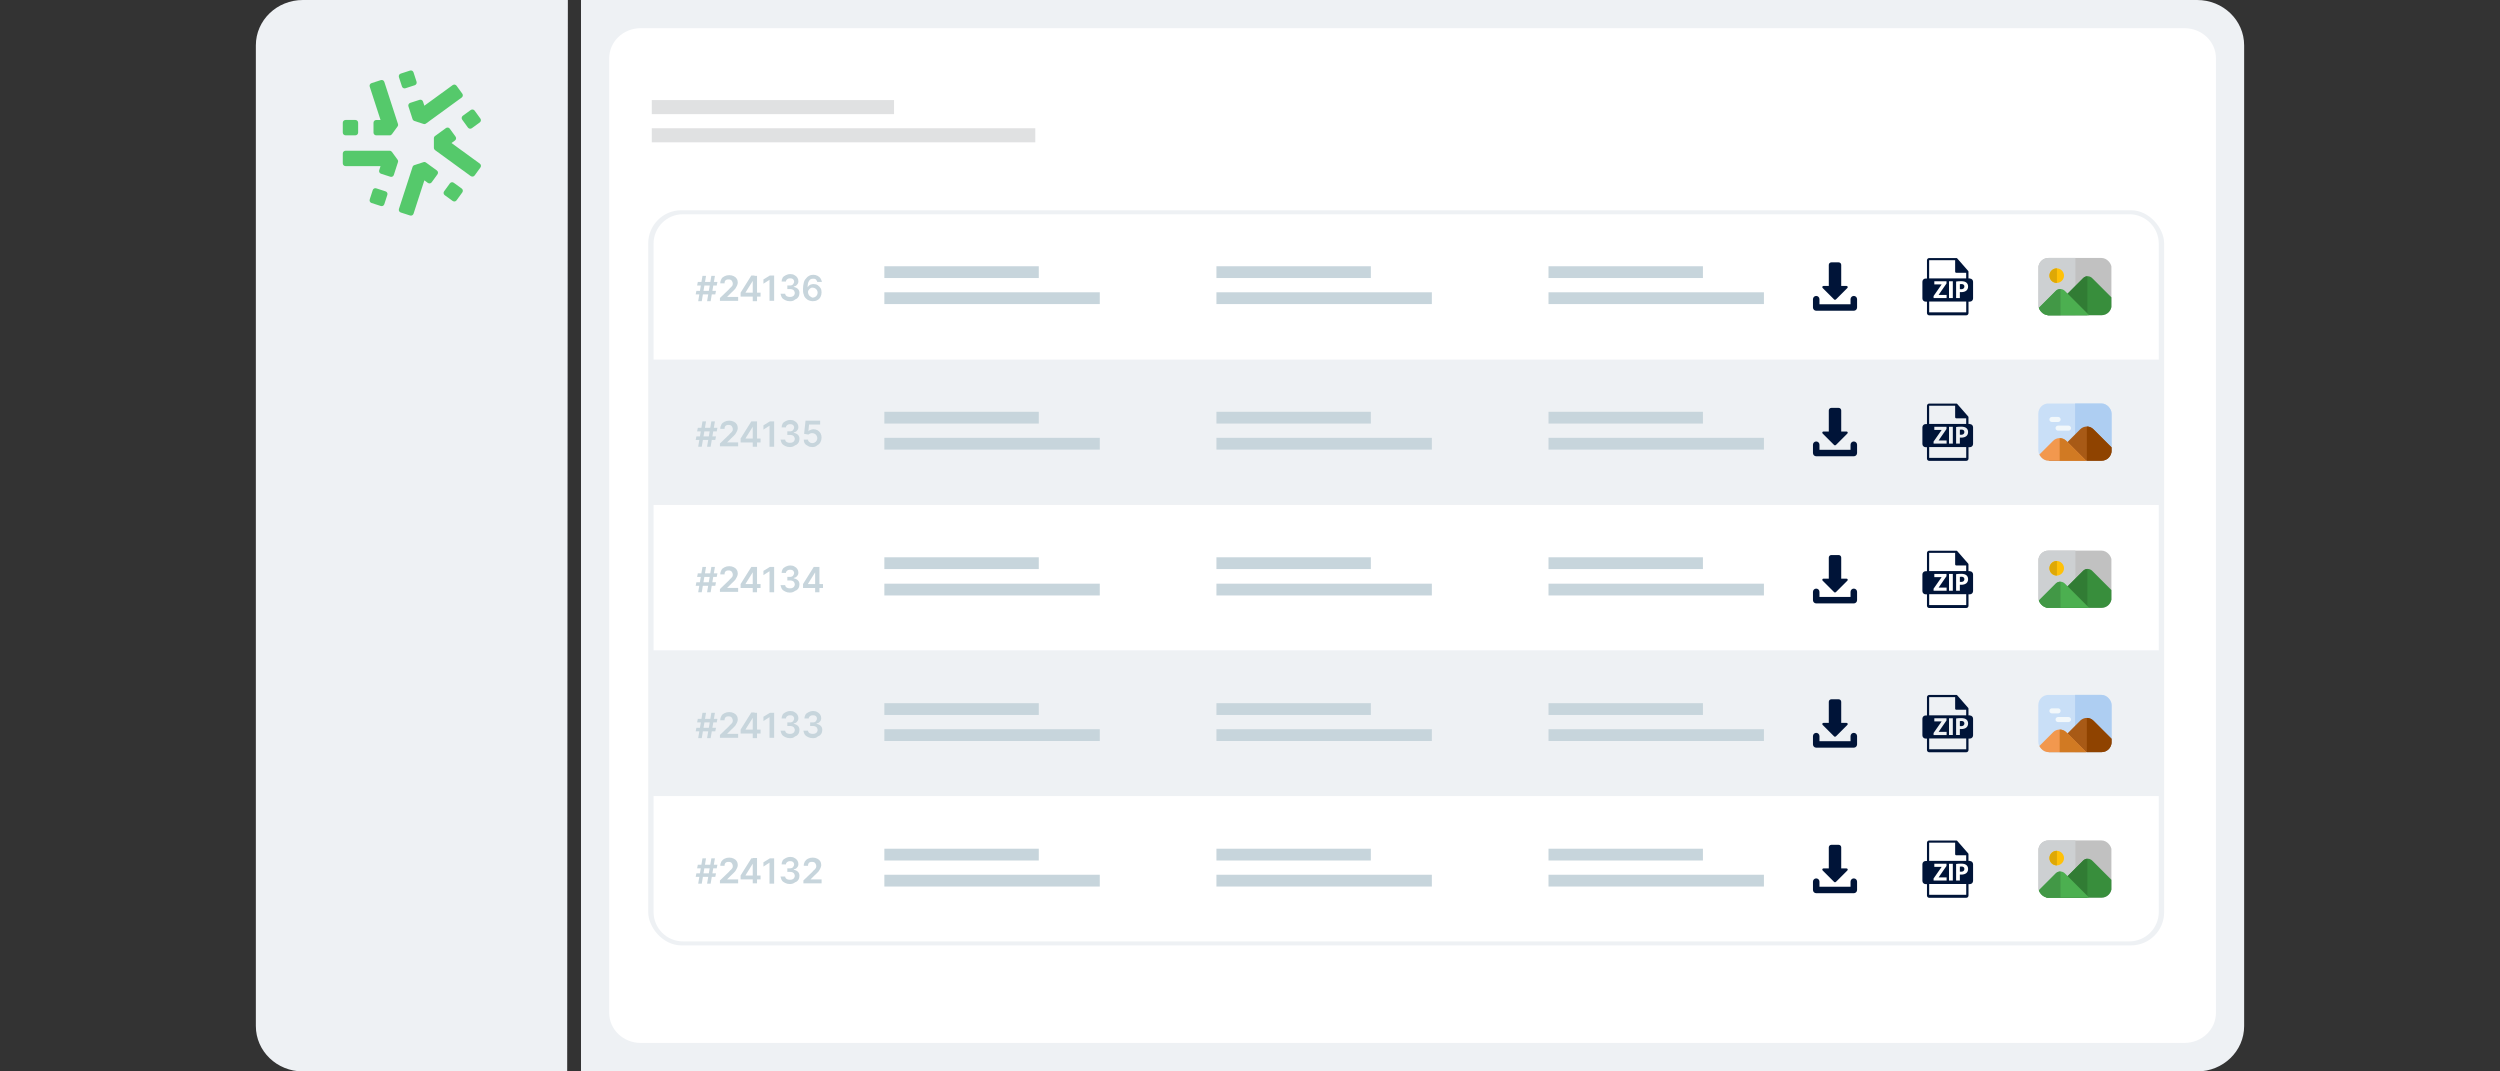 <?xml version="1.0" encoding="UTF-8"?>
<svg id="Calque_1" data-name="Calque 1" xmlns="http://www.w3.org/2000/svg" xmlns:xlink="http://www.w3.org/1999/xlink" viewBox="0 0 700 300">
  <rect x="0" y="0" width="700" height="300" fill="#333333" stroke="none"/>
  <defs>
    <style>
      .cls-1 {
        fill: #ffc107;
      }

      .cls-2 {
        clip-path: url(#clippath-4);
      }

      .cls-3 {
        fill: #aecef2;
      }

      .cls-4 {
        fill: #001438;
      }

      .cls-5, .cls-6 {
        fill: #eef1f4;
      }

      .cls-7 {
        fill: #fff;
      }

      .cls-8 {
        fill: none;
      }

      .cls-9 {
        fill: #a85a16;
      }

      .cls-10 {
        clip-path: url(#clippath-1);
      }

      .cls-11 {
        fill: #4caf50;
      }

      .cls-12 {
        fill: #c7d5dc;
      }

      .cls-13 {
        fill: #c9dff7;
      }

      .cls-14 {
        fill: #d17a23;
      }

      .cls-15 {
        clip-path: url(#clippath-3);
      }

      .cls-16 {
        fill: #cdd0d2;
      }

      .cls-17 {
        fill: #317c34;
      }

      .cls-18 {
        fill: #e0e1e2;
      }

      .cls-19 {
        fill: #55c96b;
      }

      .cls-20 {
        fill: #429846;
      }

      .cls-6 {
        stroke: #eef1f4;
        stroke-miterlimit: 10;
        stroke-width: 2px;
      }

      .cls-21 {
        fill: #f2984e;
      }

      .cls-22 {
        fill: #c1c1c1;
      }

      .cls-23 {
        fill: #8f4300;
      }

      .cls-24 {
        clip-path: url(#clippath-2);
      }

      .cls-25 {
        fill: #388e3c;
      }

      .cls-26 {
        fill: #dea806;
      }

      .cls-27 {
        clip-path: url(#clippath);
      }

      .cls-28 {
        fill: #f2f8fb;
      }
    </style>
    <clipPath id="clippath">
      <rect class="cls-8" x="570.73" y="72.23" width="20.52" height="16.03" rx="2.83" ry="2.83"/>
    </clipPath>
    <clipPath id="clippath-1">
      <rect class="cls-8" x="570.73" y="154.17" width="20.52" height="16.03" rx="2.83" ry="2.83"/>
    </clipPath>
    <clipPath id="clippath-2">
      <rect class="cls-8" x="570.73" y="235.32" width="20.52" height="16.03" rx="2.83" ry="2.83"/>
    </clipPath>
    <clipPath id="clippath-3">
      <rect class="cls-8" x="570.73" y="112.97" width="20.52" height="16.03" rx="2.83" ry="2.83"/>
    </clipPath>
    <clipPath id="clippath-4">
      <rect class="cls-8" x="570.73" y="194.57" width="20.52" height="16.03" rx="2.83" ry="2.83"/>
    </clipPath>
  </defs>
  <path class="cls-5" d="M158.81,300h-73.99c-7.31,0-13.18-5.68-13.18-12.7V12.7c0-7.02,5.87-12.7,13.18-12.7h74.18"/>
  <path class="cls-5" d="M162.68,0h452.5c7.31,0,13.18,5.68,13.18,12.7v274.6c0,7.02-5.87,12.7-13.18,12.7H162.68V0Z"/>
  <path class="cls-7" d="M170.57,16.36c0-4.71,3.94-8.47,8.85-8.47h432.2c4.91,0,8.85,3.75,8.85,8.47v267.19c0,4.71-3.94,8.47-8.85,8.47H179.42c-4.91,0-8.85-3.75-8.85-8.47V16.36Z"/>
  <g>
    <path class="cls-19" d="M112.8,20.08h2.75c.43,0,.77.35.77.77v2.76c0,.43-.35.78-.78.78h-2.75c-.43,0-.77-.35-.77-.77v-2.76c0-.43.35-.78.78-.78Z" transform="translate(-1.28 36.43) rotate(-18.03)"/>
    <path class="cls-19" d="M109.12,37.9h-3.77c-.43,0-.77-.35-.77-.77v-2.76c0-.43.35-.77.77-.77h1.2l-3.03-9.34c-.13-.41.09-.84.5-.98l2.62-.85c.41-.13.84.09.97.5l3.82,11.78c.08.24.04.49-.11.69l-1.58,2.18c-.15.2-.38.32-.63.32h0Z"/>
    <path class="cls-19" d="M96.75,33.59h2.76c.43,0,.77.35.77.77v2.76c0,.43-.35.77-.77.77h-2.76c-.43,0-.77-.35-.77-.77v-2.76c0-.43.35-.77.77-.77Z"/>
    <path class="cls-19" d="M109.3,49.49l-2.62-.85c-.41-.13-.63-.57-.5-.98l.37-1.15h-9.8c-.43,0-.77-.35-.77-.77v-2.76c0-.43.35-.77.77-.77h12.36c.25,0,.48.12.63.32l1.58,2.18c.15.2.19.46.11.69l-1.16,3.59c-.13.41-.57.63-.97.5h0Z"/>
    <path class="cls-19" d="M104.61,53.05h2.76c.43,0,.77.35.77.77v2.75c0,.43-.35.78-.78.78h-2.76c-.43,0-.77-.35-.77-.77v-2.75c0-.43.35-.77.77-.77Z" transform="translate(20.78 138.99) rotate(-72.03)"/>
    <path class="cls-19" d="M114.82,60.34l-2.62-.85c-.41-.13-.63-.57-.5-.98l3.82-11.78c.08-.24.26-.42.5-.5l2.56-.83c.23-.08.49-.04.69.11l3.05,2.22c.35.25.42.74.17,1.08l-1.62,2.23c-.25.35-.73.42-1.08.17l-.97-.71-3.03,9.34c-.13.41-.57.63-.97.5h0Z"/>
    <path class="cls-19" d="M124.35,53.57l1.62-2.23c.25-.35.73-.42,1.08-.17l2.23,1.62c.35.25.42.74.17,1.08l-1.62,2.23c-.25.35-.73.42-1.08.17l-2.23-1.62c-.35-.25-.42-.74-.17-1.08Z"/>
    <path class="cls-19" d="M118.58,34.7l-2.56-.83c-.23-.08-.42-.26-.5-.5l-1.16-3.59c-.13-.41.09-.84.5-.98l2.62-.85c.41-.13.84.09.97.5l.37,1.15,7.93-5.77c.35-.25.83-.18,1.08.17l1.62,2.23c.25.35.17.83-.17,1.08l-10,7.28c-.2.15-.46.19-.69.11h0Z"/>
    <path class="cls-19" d="M131.81,49.31l-10-7.28c-.2-.15-.32-.38-.32-.63v-2.69c0-.25.12-.48.32-.63l3.05-2.22c.35-.25.83-.18,1.08.17l1.62,2.23c.25.35.17.83-.17,1.08l-.97.71,7.93,5.77c.35.25.42.74.17,1.08l-1.62,2.23c-.25.35-.73.42-1.08.17h0Z"/>
    <path class="cls-19" d="M129.58,32.42l2.23-1.62c.35-.25.83-.17,1.08.17l1.62,2.23c.25.35.17.83-.17,1.08l-2.23,1.62c-.35.25-.83.17-1.08-.17l-1.62-2.23c-.25-.35-.17-.83.17-1.08Z"/>
  </g>
  <rect class="cls-6" x="182.5" y="59.87" width="422.46" height="203.84" rx="8.28" ry="8.28"/>
  <path class="cls-7" d="M191.23,59.99h404.97c4.56,0,8.26,3.7,8.26,8.26v32.44H183v-32.47c0-4.54,3.69-8.23,8.23-8.23Z"/>
  <rect class="cls-7" x="183" y="141.39" width="421.46" height="40.7"/>
  <path class="cls-7" d="M183,222.89h421.46v32.44c0,4.56-3.7,8.26-8.26,8.26H191.23c-4.54,0-8.23-3.69-8.23-8.23v-32.47h0Z"/>
  <path class="cls-12" d="M247.62,74.55h43.24v3.3h-43.24v-3.3Z"/>
  <path class="cls-12" d="M247.62,81.84h60.32v3.3h-60.32v-3.3Z"/>
  <path class="cls-12" d="M340.6,74.55h43.24v3.3h-43.24v-3.3Z"/>
  <path class="cls-12" d="M340.6,81.84h60.32v3.3h-60.32v-3.3Z"/>
  <path class="cls-12" d="M433.58,74.55h43.24v3.3h-43.24v-3.3Z"/>
  <path class="cls-12" d="M433.58,81.84h60.32v3.3h-60.32v-3.3Z"/>
  <path class="cls-12" d="M340.6,115.3h43.24v3.3h-43.24v-3.3Z"/>
  <path class="cls-12" d="M340.6,122.59h60.32v3.3h-60.32v-3.3Z"/>
  <path class="cls-12" d="M433.58,115.3h43.24v3.3h-43.24v-3.3Z"/>
  <path class="cls-12" d="M433.58,122.59h60.32v3.3h-60.32v-3.3Z"/>
  <path class="cls-12" d="M340.6,156.04h43.24v3.3h-43.24v-3.3Z"/>
  <path class="cls-12" d="M340.6,163.43h60.32v3.3h-60.32v-3.3Z"/>
  <path class="cls-12" d="M433.58,156.04h43.24v3.3h-43.24v-3.3Z"/>
  <path class="cls-12" d="M433.58,163.43h60.32v3.3h-60.32v-3.3Z"/>
  <path class="cls-12" d="M340.6,196.89h43.24v3.3h-43.24v-3.3Z"/>
  <path class="cls-12" d="M340.6,204.18h60.32v3.3h-60.32v-3.3Z"/>
  <path class="cls-12" d="M433.58,196.89h43.24v3.3h-43.24v-3.3Z"/>
  <path class="cls-12" d="M433.58,204.18h60.32v3.3h-60.32v-3.3Z"/>
  <path class="cls-12" d="M247.62,115.3h43.24v3.3h-43.24v-3.3Z"/>
  <path class="cls-12" d="M247.62,122.59h60.32v3.3h-60.32v-3.3Z"/>
  <path class="cls-12" d="M247.62,156.04h43.24v3.3h-43.24v-3.3Z"/>
  <path class="cls-12" d="M247.62,163.43h60.32v3.3h-60.32v-3.3Z"/>
  <path class="cls-12" d="M247.62,196.89h43.24v3.3h-43.24v-3.3Z"/>
  <path class="cls-12" d="M247.62,204.18h60.32v3.3h-60.32v-3.3Z"/>
  <path class="cls-12" d="M227.54,84.34c-.3,0-.7-.1-1-.2s-.6-.3-.9-.6c-.3-.3-.5-.6-.6-1.1-.2-.4-.2-1-.2-1.6s.1-1.2.2-1.6c.1-.5.3-.9.6-1.2.2-.3.5-.6.9-.8.3-.2.7-.3,1.2-.3.4,0,.8.1,1.2.3.3.2.6.4.8.7.2.3.3.6.4,1h-1.3c-.1-.3-.2-.5-.4-.7s-.5-.2-.8-.2c-.5,0-.9.2-1.1.6-.3.4-.4,1-.4,1.8h0c.1-.2.3-.4.4-.5.2-.1.4-.3.6-.3.2-.1.5-.1.7-.1.4,0,.8.1,1.1.3.3.2.6.5.8.8s.3.7.3,1.2-.1.9-.3,1.3c-.2.4-.5.7-.9.9-.3.2-.8.3-1.3.3ZM227.54,83.34c.3,0,.5-.1.7-.2.2-.1.4-.3.5-.5s.2-.4.2-.7-.1-.5-.2-.7c-.1-.2-.3-.4-.5-.5-.2-.1-.4-.2-.7-.2-.2,0-.4,0-.5.1-.2.1-.3.2-.4.3-.1.1-.2.3-.3.4-.1.2-.1.3-.1.5s.1.5.2.7c.1.2.3.4.5.5.2.1.4.3.6.3Z"/>
  <path class="cls-12" d="M221.15,84.34c-.5,0-.9-.1-1.3-.3-.4-.2-.7-.4-.9-.7-.2-.3-.3-.7-.4-1.1h1.3c0,.2.1.4.2.5.1.1.3.3.5.3.2.1.4.1.6.1.3,0,.5,0,.7-.1.2-.1.4-.2.5-.4.1-.2.2-.3.2-.6,0-.2-.1-.4-.2-.6-.1-.2-.3-.3-.5-.4s-.5-.1-.8-.1h-.6v-1h.6c.2,0,.5,0,.7-.1.2-.1.3-.2.4-.4.1-.2.2-.3.2-.5s0-.4-.1-.5c-.1-.2-.2-.3-.4-.4-.2-.1-.4-.1-.6-.1s-.4,0-.6.1c-.2.1-.3.2-.4.3-.1.1-.2.3-.2.5h-1.2c0-.4.1-.7.3-1.1.2-.3.5-.5.9-.7.4-.2.8-.3,1.2-.3.5,0,.9.1,1.2.3.4.2.6.4.8.7.2.3.3.6.3,1s-.1.7-.4,1c-.2.3-.5.4-.9.5v.1c.5.1.9.3,1.2.6.3.3.4.7.4,1.1s-.1.8-.3,1.1c-.2.3-.5.6-.9.7-.5.5-1,.5-1.5.5Z"/>
  <path class="cls-12" d="M216.76,77.14v7.09h-1.3v-5.89h0l-1.7,1.1v-1.2l1.8-1.1h1.2Z"/>
  <path class="cls-12" d="M207.37,82.94v-1l3-4.79h.9v1.5h-.5l-2,3.2v.1h4.19v1.1h-5.59v-.1ZM210.77,84.34v-7.09h1.2v7.09h-1.2Z"/>
  <path class="cls-12" d="M201.58,84.34v-.9l2.5-2.4c.2-.2.4-.5.6-.6.2-.2.3-.4.4-.5.1-.2.1-.4.1-.6s-.1-.4-.2-.6c-.1-.2-.2-.3-.4-.4s-.4-.1-.6-.1-.4,0-.6.1c-.2.1-.3.2-.4.4-.1.2-.1.4-.1.6h-1.2c0-.5.1-.8.3-1.2.2-.4.5-.6.9-.8.4-.2.8-.3,1.3-.3s.9.1,1.3.3c.4.2.6.4.8.7.2.3.3.7.3,1.1,0,.3-.1.5-.2.8-.1.3-.3.5-.5.9-.3.3-.6.7-1.1,1.1l-1.2,1.2h3.1v1.1h-5.09v.1Z"/>
  <path class="cls-12" d="M197.98,84.34l1.2-7.09h1l-1.2,7.09h-1ZM194.79,82.44l.2-1h5.49l-.2,1h-5.49ZM195.49,84.34l1.2-7.09h1l-1.2,7.09h-1ZM195.19,79.94l.2-1h5.49l-.2,1h-5.49Z"/>
  <path class="cls-12" d="M227.45,125.18c-.5,0-.9-.1-1.2-.3-.4-.2-.7-.4-.9-.7s-.3-.7-.3-1.1h1.2c0,.3.1.5.4.7.2.2.5.3.8.3s.5-.1.7-.2c.2-.1.4-.3.5-.5.1-.2.2-.4.2-.7s-.1-.5-.2-.7c-.1-.2-.3-.4-.5-.5-.2-.1-.4-.2-.7-.2-.2,0-.4,0-.6.1-.2.1-.4.2-.5.3l-1.2-.2.4-3.7h4.09v1.1h-3.1l-.2,1.9h0c.1-.2.3-.3.6-.4.2-.1.5-.2.8-.2.4,0,.8.1,1.2.3.3.2.6.5.8.8.2.4.3.8.3,1.2,0,.5-.1.9-.3,1.3-.2.4-.5.7-.9.9-.4.4-.9.5-1.4.5Z"/>
  <path class="cls-12" d="M221.15,125.18c-.5,0-.9-.1-1.3-.3-.4-.2-.7-.4-.9-.7-.2-.3-.3-.7-.4-1.1h1.3c0,.2.1.4.2.5.1.1.3.3.5.3.2.1.4.1.6.1.3,0,.5,0,.7-.1.2-.1.4-.2.5-.4s.2-.3.2-.6c0-.2-.1-.4-.2-.6-.1-.2-.3-.3-.5-.4-.2-.1-.5-.1-.8-.1h-.6v-1h.6c.2,0,.5,0,.7-.1s.3-.2.4-.4c.1-.2.2-.3.2-.5s0-.4-.1-.5c-.1-.2-.2-.3-.4-.4-.2-.1-.4-.1-.6-.1s-.4,0-.6.1c-.2.1-.3.2-.4.3-.1.1-.2.3-.2.5h-1.2c0-.4.1-.7.3-1.1.2-.3.5-.5.9-.7.4-.2.8-.3,1.2-.3.5,0,.9.1,1.2.3.4.2.6.4.8.7.2.3.3.6.3,1s-.1.7-.4,1c-.2.3-.5.4-.9.5v.1c.5.1.9.3,1.2.6.3.3.4.7.4,1.1s-.1.8-.3,1.1c-.2.3-.5.6-.9.7-.5.4-1,.5-1.5.5Z"/>
  <path class="cls-12" d="M216.76,117.99v7.09h-1.3v-5.89h0l-1.7,1.1v-1.2l1.8-1.1h1.2Z"/>
  <path class="cls-12" d="M207.37,123.78v-1l3-4.79h.9v1.5h-.5l-2,3.2v.1h4.19v1.1h-5.59v-.1ZM210.77,125.08v-7.09h1.2v7.09h-1.2Z"/>
  <path class="cls-12" d="M201.58,125.08v-.9l2.5-2.4c.2-.2.4-.5.6-.6.2-.2.3-.4.4-.5s.1-.4.1-.6-.1-.4-.2-.6c-.1-.2-.2-.3-.4-.4-.2-.1-.4-.1-.6-.1s-.4,0-.6.1c-.2.1-.3.2-.4.4-.1.2-.1.4-.1.6h-1.2c0-.5.1-.8.3-1.2.2-.4.5-.6.9-.8.4-.2.8-.3,1.3-.3s.9.1,1.3.3c.4.2.6.4.8.7.2.3.3.7.3,1.1,0,.3-.1.5-.2.8-.1.3-.3.5-.5.9-.3.3-.6.7-1.1,1.1l-1.2,1.2h3.1v1.1h-5.09v.1Z"/>
  <path class="cls-12" d="M197.98,125.08l1.2-7.09h1l-1.2,7.09h-1ZM194.79,123.19l.2-1h5.49l-.2,1h-5.49ZM195.49,125.08l1.2-7.09h1l-1.2,7.09h-1ZM195.19,120.79l.2-1h5.49l-.2,1h-5.49Z"/>
  <path class="cls-12" d="M224.85,164.53v-1l3-4.79h.9v1.5h-.5l-2,3.2v.1h4.19v1.1h-5.59v-.1ZM228.24,165.83v-7.09h1.2v7.09h-1.2Z"/>
  <path class="cls-12" d="M221.15,165.93c-.5,0-.9-.1-1.3-.3-.4-.2-.7-.4-.9-.7-.2-.3-.3-.7-.4-1.1h1.3c0,.2.1.4.2.5.1.1.3.3.5.3.2.1.4.1.6.1.3,0,.5,0,.7-.1s.4-.2.5-.4.2-.3.2-.6c0-.2-.1-.4-.2-.6-.1-.2-.3-.3-.5-.4-.2-.1-.5-.1-.8-.1h-.6v-1h.6c.2,0,.5,0,.7-.1.2-.1.3-.2.4-.4.1-.2.2-.3.2-.5s0-.4-.1-.5c-.1-.2-.2-.3-.4-.4-.2-.1-.4-.1-.6-.1s-.4,0-.6.1c-.2.1-.3.2-.4.3-.1.1-.2.3-.2.5h-1.2c0-.4.1-.7.3-1.1.2-.3.5-.5.9-.7s.8-.3,1.2-.3c.5,0,.9.1,1.2.3.4.2.6.4.8.7s.3.6.3,1-.1.7-.4,1c-.2.3-.5.4-.9.5v.1c.5.1.9.3,1.2.6.3.3.4.7.4,1.1s-.1.8-.3,1.1c-.2.3-.5.6-.9.7-.5.4-1,.5-1.5.5Z"/>
  <path class="cls-12" d="M216.76,158.74v7.09h-1.3v-5.89h0l-1.7,1.1v-1.2l1.8-1.1h1.2Z"/>
  <path class="cls-12" d="M207.37,164.53v-1l3-4.79h.9v1.5h-.5l-2,3.2v.1h4.19v1.1h-5.59v-.1ZM210.77,165.83v-7.09h1.2v7.09h-1.2Z"/>
  <path class="cls-12" d="M201.58,165.83v-.9l2.5-2.4c.2-.2.4-.5.6-.6.2-.2.3-.4.4-.5.1-.2.1-.4.1-.6s-.1-.4-.2-.6c-.1-.2-.2-.3-.4-.4-.2-.1-.4-.1-.6-.1s-.4,0-.6.1c-.2.1-.3.2-.4.4-.1.2-.1.4-.1.6h-1.2c0-.5.1-.8.3-1.2.2-.4.5-.6.9-.8.4-.2.8-.3,1.3-.3s.9.1,1.3.3c.4.2.6.4.8.7s.3.7.3,1.1c0,.3-.1.5-.2.8-.1.3-.3.5-.5.9-.3.3-.6.7-1.1,1.1l-1.2,1.2h3.1v1.1h-5.09v.1Z"/>
  <path class="cls-12" d="M197.98,165.83l1.2-7.09h1l-1.2,7.09h-1ZM194.79,164.03l.2-1h5.49l-.2,1h-5.49ZM195.49,165.83l1.2-7.09h1l-1.2,7.09h-1ZM195.19,161.54l.2-1h5.49l-.2,1h-5.49Z"/>
  <path class="cls-12" d="M227.54,206.68c-.5,0-.9-.1-1.3-.3-.4-.2-.7-.4-.9-.7-.2-.3-.3-.7-.4-1.1h1.3c0,.2.1.4.2.5.1.1.3.3.5.3.2.1.4.1.6.1.3,0,.5,0,.7-.1.2-.1.4-.2.5-.4.1-.2.2-.3.2-.6,0-.2-.1-.4-.2-.6-.1-.2-.3-.3-.5-.4-.2-.1-.5-.1-.8-.1h-.6v-1h.6c.2,0,.5,0,.7-.1.2-.1.3-.2.4-.4.1-.2.2-.3.2-.5s0-.4-.1-.5c-.1-.2-.2-.3-.4-.4-.2-.1-.4-.1-.6-.1s-.4,0-.6.1c-.2.1-.3.2-.4.3-.1.1-.2.3-.2.5h-1.2c0-.4.1-.7.3-1.1.2-.3.5-.5.9-.7.4-.2.8-.3,1.2-.3.5,0,.9.1,1.2.3.4.2.6.4.8.7.2.3.3.6.3,1s-.1.7-.4,1c-.2.3-.5.4-.9.5v.1c.5.1.9.3,1.2.6.3.3.4.7.4,1.1s-.1.8-.3,1.1c-.2.3-.5.6-.9.7-.5.5-1,.5-1.5.5Z"/>
  <path class="cls-12" d="M221.15,206.68c-.5,0-.9-.1-1.3-.3-.4-.2-.7-.4-.9-.7-.2-.3-.3-.7-.4-1.1h1.3c0,.2.1.4.2.5.1.1.3.3.5.3.2.1.4.1.6.1.3,0,.5,0,.7-.1.2-.1.4-.2.5-.4.1-.2.2-.3.2-.6,0-.2-.1-.4-.2-.6-.1-.2-.3-.3-.5-.4-.2-.1-.5-.1-.8-.1h-.6v-1h.6c.2,0,.5,0,.7-.1.2-.1.3-.2.4-.4.1-.2.2-.3.2-.5s0-.4-.1-.5c-.1-.2-.2-.3-.4-.4-.2-.1-.4-.1-.6-.1s-.4,0-.6.1c-.2.1-.3.2-.4.3-.1.1-.2.3-.2.5h-1.2c0-.4.1-.7.3-1.1.2-.3.5-.5.9-.7.4-.2.8-.3,1.2-.3.5,0,.9.1,1.2.3.4.2.6.4.8.7.2.3.3.6.3,1s-.1.7-.4,1c-.2.3-.5.4-.9.5v.1c.5.1.9.3,1.2.6s.4.7.4,1.1-.1.8-.3,1.1c-.2.3-.5.6-.9.7-.5.5-1,.5-1.5.5Z"/>
  <path class="cls-12" d="M216.76,199.49v7.09h-1.3v-5.79h0l-1.7,1.1v-1.2l1.8-1.1h1.2v-.1Z"/>
  <path class="cls-12" d="M207.37,205.28v-1l3-4.79h.9v1.5h-.5l-2,3.2v.1h4.19v1.1h-5.59v-.1ZM210.77,206.68v-7.09h1.2v7.09h-1.2Z"/>
  <path class="cls-12" d="M201.58,206.68v-.9l2.5-2.4c.2-.2.4-.5.6-.6.2-.2.3-.4.4-.5.1-.2.1-.4.1-.6s-.1-.4-.2-.6c-.1-.2-.2-.3-.4-.4-.2-.1-.4-.1-.6-.1s-.4,0-.6.1c-.2.1-.3.2-.4.4-.1.2-.1.4-.1.6h-1.2c0-.5.1-.8.3-1.2.2-.4.5-.6.9-.8s.8-.3,1.3-.3.9.1,1.3.3c.4.2.6.4.8.7.2.3.3.7.3,1.1,0,.3-.1.5-.2.8-.1.3-.3.5-.5.9-.3.3-.6.7-1.1,1.1l-1.2,1.2h3.1v1.1h-5.09v.1Z"/>
  <path class="cls-12" d="M197.98,206.68l1.2-7.09h1l-1.2,7.09h-1ZM194.79,204.78l.2-1h5.49l-.2,1h-5.49ZM195.49,206.68l1.2-7.09h1l-1.2,7.09h-1ZM195.19,202.28l.2-1h5.49l-.2,1h-5.49Z"/>
  <path class="cls-12" d="M340.6,237.64h43.24v3.3h-43.24v-3.3Z"/>
  <path class="cls-12" d="M340.6,244.93h60.32v3.3h-60.32v-3.3Z"/>
  <path class="cls-12" d="M433.58,237.64h43.24v3.3h-43.24v-3.3Z"/>
  <path class="cls-12" d="M433.58,244.93h60.32v3.3h-60.32v-3.3Z"/>
  <path class="cls-12" d="M247.62,237.64h43.24v3.3h-43.24v-3.3Z"/>
  <path class="cls-12" d="M247.62,244.93h60.32v3.3h-60.32v-3.3Z"/>
  <path class="cls-12" d="M224.95,247.43v-.9l2.5-2.4c.2-.2.4-.5.6-.6.2-.2.3-.4.4-.5.1-.2.1-.4.1-.6s-.1-.4-.2-.6c-.1-.2-.2-.3-.4-.4s-.4-.1-.6-.1-.4,0-.6.1c-.2.1-.3.2-.4.4-.1.2-.1.4-.1.6h-1.2c0-.5.1-.8.3-1.2.2-.3.5-.6.9-.8.4-.2.8-.3,1.3-.3s.9.1,1.3.3c.4.2.6.4.8.7.2.3.3.7.3,1.1,0,.3-.1.5-.2.8-.1.3-.3.5-.5.9-.3.3-.6.7-1.1,1.1l-1.2,1.2h3.1v1.1h-5.09v.1Z"/>
  <path class="cls-12" d="M221.15,247.53c-.5,0-.9-.1-1.3-.3-.4-.2-.7-.4-.9-.7-.2-.3-.3-.7-.4-1.1h1.3c0,.2.1.4.2.5.1.1.3.3.5.3.2.1.4.1.6.1.3,0,.5,0,.7-.1s.4-.2.5-.4c.1-.2.2-.3.2-.6,0-.2-.1-.4-.2-.6-.1-.2-.3-.3-.5-.4-.2-.1-.5-.1-.8-.1h-.6v-1h.6c.2,0,.5,0,.7-.1.2-.1.3-.2.4-.4.1-.2.2-.3.2-.5s0-.4-.1-.5c-.1-.2-.2-.3-.4-.4-.2-.1-.4-.1-.6-.1s-.4,0-.6.1c-.2.1-.3.2-.4.3-.1.1-.2.3-.2.5h-1.2c0-.4.1-.7.3-1.1.2-.3.5-.5.9-.7s.8-.3,1.2-.3c.5,0,.9.1,1.2.3.4.2.6.4.8.7.2.3.3.6.3,1s-.1.7-.4,1c-.2.3-.5.4-.9.5v.1c.5.1.9.3,1.2.6.3.3.4.7.4,1.1s-.1.8-.3,1.1c-.2.3-.5.6-.9.7-.5.4-1,.5-1.5.5Z"/>
  <path class="cls-12" d="M216.76,240.34v7.09h-1.3v-5.89h0l-1.7,1.1v-1.2l1.8-1.1h1.2Z"/>
  <path class="cls-12" d="M207.37,246.13v-1l3-4.79h.9v1.5h-.5l-2,3.2v.1h4.19v1.1h-5.59v-.1ZM210.77,247.43v-7.19h1.2v7.09h-1.2v.1Z"/>
  <path class="cls-12" d="M201.58,247.43v-.9l2.5-2.4c.2-.2.4-.5.6-.6.2-.2.3-.4.4-.5.1-.2.1-.4.1-.6s-.1-.4-.2-.6c-.1-.2-.2-.3-.4-.4-.2-.1-.4-.1-.6-.1s-.4,0-.6.1c-.2.1-.3.2-.4.4-.1.2-.1.4-.1.6h-1.2c0-.5.1-.8.3-1.2.2-.3.5-.6.9-.8.4-.2.8-.3,1.3-.3s.9.1,1.3.3c.4.2.6.4.8.7.2.3.3.7.3,1.1,0,.3-.1.5-.2.8-.1.3-.3.5-.5.9-.3.3-.6.7-1.1,1.1l-1.2,1.2h3.1v1.1h-5.09v.1Z"/>
  <path class="cls-12" d="M197.98,247.43l1.2-7.09h1l-1.2,7.09h-1ZM194.79,245.53l.2-1h5.49l-.2,1h-5.49ZM195.49,247.43l1.2-7.09h1l-1.2,7.09h-1ZM195.19,243.13l.2-1h5.49l-.2,1h-5.49Z"/>
  <g>
    <path class="cls-18" d="M182.5,28.02h67.83v3.94h-67.83v-3.94Z"/>
    <path class="cls-18" d="M182.5,35.91h107.38v3.94h-107.38v-3.94Z"/>
  </g>
  <g class="cls-27">
    <path class="cls-22" d="M591.19,74.37v11.74c0,1.27-1.03,2.3-2.3,2.3h-15.83c-.1,0-.2-.01-.3-.02-1.07-.13-1.91-1.01-1.99-2.09v-.18s-.01-11.74-.01-11.74c0-1.27,1.03-2.3,2.3-2.3h15.83c1.27,0,2.3,1.03,2.3,2.3h0Z"/>
    <path class="cls-16" d="M581.11,72.07h-8.04c-1.27,0-2.3,1.03-2.3,2.3v11.93c.09,1.08.93,1.96,2,2.09.09.01.19.02.3.02h8.04v-16.34Z"/>
    <path class="cls-25" d="M591.19,83.24v2.87c0,1.27-1.03,2.3-2.3,2.3h-15.83c-.1,0-.2-.01-.3-.02l10.52-10.52c.69-.69,1.84-.69,2.53,0l5.37,5.37Z"/>
    <path class="cls-17" d="M584.47,77.35c-.43.02-.85.19-1.18.52l-10.52,10.52c.09.01.19.02.3.02h11.4v-11.06Z"/>
    <path class="cls-11" d="M585.13,88.41h-12.06c-.1,0-.2-.01-.3-.02-1.07-.13-1.91-1.01-1.99-2.09l4.85-4.85c.69-.69,1.84-.69,2.53,0l6.96,6.96Z"/>
    <path class="cls-20" d="M576.9,80.92c-.46,0-.92.17-1.27.52l-4.85,4.85c.08,1.08.92,1.96,1.99,2.09.09.01.19.02.3.02h3.88v-7.48s-.04,0-.05,0h0Z"/>
    <path class="cls-1" d="M575.88,75.14c-1.13,0-2.04.92-2.04,2.04s.92,2.04,2.04,2.04,2.04-.92,2.04-2.04-.92-2.04-2.04-2.04Z"/>
    <path class="cls-26" d="M575.88,75.14c-1.13,0-2.04.92-2.04,2.04s.92,2.04,2.04,2.04c.02,0,.04,0,.06,0v-4.08s-.04,0-.06,0h0Z"/>
  </g>
  <g class="cls-10">
    <path class="cls-22" d="M591.19,156.32v11.74c0,1.27-1.03,2.3-2.3,2.3h-15.83c-.1,0-.2-.01-.3-.02-1.07-.13-1.91-1.01-1.99-2.09v-.18s-.01-11.74-.01-11.74c0-1.27,1.03-2.3,2.3-2.3h15.83c1.27,0,2.3,1.03,2.3,2.3h0Z"/>
    <path class="cls-16" d="M581.11,154.02h-8.04c-1.27,0-2.3,1.03-2.3,2.3v11.93c.09,1.08.93,1.96,2,2.09.09.01.19.02.3.02h8.04v-16.34Z"/>
    <path class="cls-25" d="M591.19,165.19v2.87c0,1.27-1.03,2.3-2.3,2.3h-15.83c-.1,0-.2-.01-.3-.02l10.52-10.52c.69-.69,1.84-.69,2.53,0l5.37,5.37Z"/>
    <path class="cls-17" d="M584.47,159.3c-.43.02-.85.19-1.18.52l-10.52,10.52c.09.01.19.02.3.02h11.4v-11.06Z"/>
    <path class="cls-11" d="M585.13,170.36h-12.06c-.1,0-.2-.01-.3-.02-1.07-.13-1.91-1.01-1.99-2.09l4.85-4.85c.69-.69,1.84-.69,2.53,0l6.96,6.96Z"/>
    <path class="cls-20" d="M576.9,162.87c-.46,0-.92.17-1.27.52l-4.85,4.85c.08,1.08.92,1.96,1.99,2.09.09.01.19.02.3.02h3.88v-7.48s-.04,0-.05,0h0Z"/>
    <path class="cls-1" d="M575.88,157.08c-1.13,0-2.04.92-2.04,2.04s.92,2.04,2.04,2.04,2.04-.92,2.04-2.04-.92-2.04-2.04-2.04Z"/>
    <path class="cls-26" d="M575.88,157.08c-1.13,0-2.04.92-2.04,2.04s.92,2.04,2.04,2.04c.02,0,.04,0,.06,0v-4.08s-.04,0-.06,0h0Z"/>
  </g>
  <g class="cls-24">
    <path class="cls-22" d="M591.19,237.46v11.74c0,1.27-1.03,2.3-2.3,2.3h-15.83c-.1,0-.2-.01-.3-.02-1.07-.13-1.91-1.01-1.99-2.09v-.18s-.01-11.74-.01-11.74c0-1.27,1.03-2.3,2.3-2.3h15.83c1.27,0,2.3,1.03,2.3,2.3h0Z"/>
    <path class="cls-16" d="M581.11,235.16h-8.04c-1.27,0-2.3,1.03-2.3,2.3v11.93c.09,1.08.93,1.96,2,2.09.09.01.19.02.3.02h8.04v-16.34Z"/>
    <path class="cls-25" d="M591.19,246.33v2.87c0,1.27-1.03,2.3-2.3,2.3h-15.83c-.1,0-.2-.01-.3-.02l10.52-10.52c.69-.69,1.84-.69,2.53,0l5.37,5.37Z"/>
    <path class="cls-17" d="M584.47,240.44c-.43.02-.85.19-1.18.52l-10.52,10.52c.09.01.19.02.3.02h11.4v-11.06Z"/>
    <path class="cls-11" d="M585.13,251.5h-12.06c-.1,0-.2-.01-.3-.02-1.07-.13-1.91-1.01-1.99-2.09l4.85-4.85c.69-.69,1.84-.69,2.53,0l6.96,6.96Z"/>
    <path class="cls-20" d="M576.9,244.02c-.46,0-.92.17-1.27.52l-4.85,4.85c.08,1.08.92,1.96,1.99,2.09.09.01.19.02.3.02h3.88v-7.48s-.04,0-.05,0h0Z"/>
    <path class="cls-1" d="M575.88,238.23c-1.13,0-2.04.92-2.04,2.04s.92,2.04,2.04,2.04,2.04-.92,2.04-2.04-.92-2.04-2.04-2.04Z"/>
    <path class="cls-26" d="M575.88,238.23c-1.13,0-2.04.92-2.04,2.04s.92,2.04,2.04,2.04c.02,0,.04,0,.06,0v-4.08s-.04,0-.06,0h0Z"/>
  </g>
  <g class="cls-15">
    <path id="path2796" class="cls-13" d="M591.19,129.98h-20.32c-.26,0-.47-.21-.47-.47v-16.06c0-.26.21-.47.47-.47h20.32c.26,0,.47.21.47.47v16.06c0,.26-.21.47-.47.47"/>
    <path id="path2800" class="cls-3" d="M591.19,112.97h-10.16v17.01h10.16c.26,0,.47-.21.47-.47v-16.06c0-.26-.21-.47-.47-.47"/>
    <path id="path2812" class="cls-9" d="M573.1,129.56l9.37-9.37c.49-.49,1.15-.76,1.84-.76s1.35.27,1.84.76l5.08,5.08v4.31s-18.14-.01-18.14-.01Z"/>
    <path id="path2816" class="cls-23" d="M584.31,119.42v10.14h6.92s0-4.3,0-4.3l-5.08-5.08c-.49-.49-1.14-.76-1.84-.76"/>
    <path id="path2820" class="cls-21" d="M570.79,127.51l4.08-4.08c1.01-1.01,2.67-1.01,3.68,0l6.14,6.14h-13.9s0-2.06,0-2.06"/>
    <path id="path2824" class="cls-14" d="M576.71,129.57h7.98l-6.14-6.14c-.51-.51-1.17-.76-1.84-.76v6.9Z"/>
    <path id="path2828" class="cls-28" d="M576.27,118.16h-1.73c-.39,0-.71-.32-.71-.71s.32-.71.71-.71h1.73c.39,0,.71.32.71.71s-.32.71-.71.71"/>
    <path id="path2832" class="cls-28" d="M579.18,120.59h-2.92c-.39,0-.71-.32-.71-.71s.32-.71.71-.71h2.92c.39,0,.71.32.71.71s-.32.71-.71.71"/>
  </g>
  <g class="cls-2">
    <path id="path2796-2" data-name="path2796" class="cls-13" d="M591.19,211.58h-20.32c-.26,0-.47-.21-.47-.47v-16.06c0-.26.21-.47.47-.47h20.32c.26,0,.47.21.47.47v16.06c0,.26-.21.47-.47.47"/>
    <path id="path2800-2" data-name="path2800" class="cls-3" d="M591.19,194.57h-10.16v17.01h10.16c.26,0,.47-.21.47-.47v-16.06c0-.26-.21-.47-.47-.47"/>
    <path id="path2812-2" data-name="path2812" class="cls-9" d="M573.1,211.15l9.37-9.37c.49-.49,1.15-.76,1.84-.76s1.35.27,1.84.76l5.08,5.08v4.31s-18.14-.01-18.14-.01Z"/>
    <path id="path2816-2" data-name="path2816" class="cls-23" d="M584.31,201.02v10.14h6.92s0-4.3,0-4.3l-5.08-5.08c-.49-.49-1.14-.76-1.84-.76"/>
    <path id="path2820-2" data-name="path2820" class="cls-21" d="M570.79,209.11l4.08-4.08c1.01-1.01,2.67-1.01,3.68,0l6.14,6.14h-13.9s0-2.06,0-2.06"/>
    <path id="path2824-2" data-name="path2824" class="cls-14" d="M576.71,211.16h7.98l-6.14-6.14c-.51-.51-1.17-.76-1.84-.76v6.9Z"/>
    <path id="path2828-2" data-name="path2828" class="cls-28" d="M576.27,199.75h-1.73c-.39,0-.71-.32-.71-.71s.32-.71.71-.71h1.73c.39,0,.71.32.71.71s-.32.71-.71.71"/>
    <path id="path2832-2" data-name="path2832" class="cls-28" d="M579.18,202.18h-2.92c-.39,0-.71-.32-.71-.71s.32-.71.71-.71h2.92c.39,0,.71.32.71.71s-.32.71-.71.71"/>
  </g>
  <g>
    <path class="cls-4" d="M519.06,82.86c-.5,0-.91.41-.91.91v1.42h-8.7v-1.42c0-.5-.41-.91-.91-.91s-.91.41-.91.91v2.33c0,.5.41.91.91.91h10.53c.5,0,.91-.41.91-.91v-2.33c0-.5-.41-.91-.91-.91Z"/>
    <path class="cls-4" d="M513.52,83.83c.15.15.4.15.55,0l3.2-3.2c.09-.09.12-.23.07-.36-.05-.12-.17-.2-.3-.2h-1.5v-5.9c0-.39-.32-.71-.71-.71h-2.06c-.39,0-.71.32-.71.71v5.9h-1.5c-.13,0-.25.08-.3.2-.05.12-.02.26.07.36l3.2,3.2Z"/>
  </g>
  <g>
    <path class="cls-4" d="M519.06,123.61c-.5,0-.91.41-.91.91v1.42h-8.7v-1.42c0-.5-.41-.91-.91-.91s-.91.41-.91.91v2.33c0,.5.41.91.91.91h10.53c.5,0,.91-.41.91-.91v-2.33c0-.5-.41-.91-.91-.91Z"/>
    <path class="cls-4" d="M513.52,124.58c.15.15.4.15.55,0l3.2-3.2c.09-.09.12-.23.07-.36-.05-.12-.17-.2-.3-.2h-1.5v-5.9c0-.39-.32-.71-.71-.71h-2.06c-.39,0-.71.32-.71.71v5.9h-1.5c-.13,0-.25.08-.3.2-.05.12-.02.26.07.36l3.2,3.2Z"/>
  </g>
  <g>
    <path class="cls-4" d="M519.06,164.81c-.5,0-.91.41-.91.91v1.42h-8.7v-1.42c0-.5-.41-.91-.91-.91s-.91.41-.91.91v2.33c0,.5.41.91.91.91h10.53c.5,0,.91-.41.91-.91v-2.33c0-.5-.41-.91-.91-.91Z"/>
    <path class="cls-4" d="M513.52,165.78c.15.15.4.15.55,0l3.2-3.2c.09-.09.12-.23.07-.36-.05-.12-.17-.2-.3-.2h-1.5v-5.9c0-.39-.32-.71-.71-.71h-2.06c-.39,0-.71.32-.71.71v5.9h-1.5c-.13,0-.25.08-.3.2-.05.12-.02.26.07.36l3.2,3.2Z"/>
  </g>
  <g>
    <path class="cls-4" d="M519.06,205.2c-.5,0-.91.41-.91.91v1.42h-8.7v-1.42c0-.5-.41-.91-.91-.91s-.91.41-.91.91v2.33c0,.5.41.91.91.91h10.53c.5,0,.91-.41.91-.91v-2.33c0-.5-.41-.91-.91-.91Z"/>
    <path class="cls-4" d="M513.52,206.17c.15.15.4.15.55,0l3.2-3.2c.09-.09.12-.23.07-.36-.05-.12-.17-.2-.3-.2h-1.5v-5.9c0-.39-.32-.71-.71-.71h-2.06c-.39,0-.71.32-.71.71v5.9h-1.5c-.13,0-.25.08-.3.2-.05.12-.02.26.07.36l3.2,3.2Z"/>
  </g>
  <g>
    <path class="cls-4" d="M519.06,245.95c-.5,0-.91.41-.91.91v1.42h-8.7v-1.42c0-.5-.41-.91-.91-.91s-.91.41-.91.91v2.33c0,.5.41.91.91.91h10.53c.5,0,.91-.41.91-.91v-2.33c0-.5-.41-.91-.91-.91Z"/>
    <path class="cls-4" d="M513.52,246.92c.15.15.4.15.55,0l3.2-3.2c.09-.09.12-.23.07-.36-.05-.12-.17-.2-.3-.2h-1.5v-5.9c0-.39-.32-.71-.71-.71h-2.06c-.39,0-.71.32-.71.71v5.9h-1.5c-.13,0-.25.08-.3.2-.05.12-.02.26.07.36l3.2,3.2Z"/>
  </g>
  <g>
    <path class="cls-4" d="M551.55,77.96h-.38v-1.86s0-.02,0-.03c0-.07-.02-.15-.07-.2l-3.09-3.53s0,0,0,0c-.02-.02-.04-.04-.06-.05,0,0-.01,0-.02-.01-.02-.01-.04-.02-.06-.03,0,0-.01,0-.02,0-.02,0-.05,0-.07,0h-7.6c-.35,0-.63.28-.63.63v5.11h-.38c-.5,0-.9.4-.9.9v4.67c0,.5.4.9.9.9h.38v3.2c0,.35.28.63.63.63h10.37c.35,0,.63-.28.63-.63v-3.2h.38c.5,0,.9-.4.9-.9v-4.67c0-.5-.4-.9-.9-.9ZM540.16,72.85h7.28v3.22c0,.17.14.31.31.31h2.78v1.57h-10.37v-5.11ZM546.79,78.76v4.69h-1.07v-4.69h1.07ZM541.61,79.64v-.88h3.41v.61l-2.19,3.18v.03h2.22v.88h-3.65v-.57l2.24-3.22v-.03h-2.03ZM550.54,87.46h-10.37v-3.03h10.37v3.03h0ZM550.65,81.31c-.36.34-.9.49-1.53.49-.14,0-.26,0-.36-.02v1.68h-1.05v-4.63c.33-.06.79-.1,1.43-.1s1.12.13,1.43.38c.3.24.5.63.5,1.09,0,.46-.15.85-.43,1.11Z"/>
    <path class="cls-4" d="M549.2,79.53c-.22,0-.36.02-.44.04v1.39c.09.02.2.03.36.03.56,0,.91-.29.91-.77,0-.43-.3-.69-.83-.69Z"/>
  </g>
  <g>
    <path class="cls-4" d="M551.55,118.71h-.38v-1.86s0-.02,0-.03c0-.07-.02-.15-.07-.2l-3.09-3.53s0,0,0,0c-.02-.02-.04-.04-.06-.05,0,0-.01,0-.02-.01-.02-.01-.04-.02-.06-.03,0,0-.01,0-.02,0-.02,0-.05,0-.07,0h-7.6c-.35,0-.63.28-.63.63v5.11h-.38c-.5,0-.9.4-.9.9v4.67c0,.5.4.9.9.9h.38v3.2c0,.35.28.63.63.63h10.37c.35,0,.63-.28.63-.63v-3.2h.38c.5,0,.9-.4.9-.9v-4.67c0-.5-.4-.9-.9-.9ZM540.16,113.6h7.28v3.22c0,.17.14.31.31.31h2.78v1.57h-10.37v-5.11ZM546.79,119.51v4.69h-1.07v-4.69h1.07ZM541.61,120.39v-.88h3.41v.61l-2.19,3.18v.03h2.22v.88h-3.65v-.57l2.24-3.22v-.03h-2.03ZM550.54,128.2h-10.37v-3.03h10.37v3.03h0ZM550.65,122.05c-.36.34-.9.49-1.53.49-.14,0-.26,0-.36-.02v1.68h-1.05v-4.63c.33-.06.79-.1,1.43-.1s1.12.13,1.43.38c.3.24.5.63.5,1.09,0,.46-.15.85-.43,1.11Z"/>
    <path class="cls-4" d="M549.2,120.28c-.22,0-.36.02-.44.04v1.39c.09.02.2.03.36.03.56,0,.91-.29.91-.77,0-.43-.3-.69-.83-.69Z"/>
  </g>
  <g>
    <path class="cls-4" d="M551.55,159.91h-.38v-1.86s0-.02,0-.03c0-.07-.02-.15-.07-.2l-3.09-3.53s0,0,0,0c-.02-.02-.04-.04-.06-.05,0,0-.01,0-.02-.01-.02-.01-.04-.02-.06-.03,0,0-.01,0-.02,0-.02,0-.05,0-.07,0h-7.6c-.35,0-.63.28-.63.63v5.11h-.38c-.5,0-.9.4-.9.9v4.67c0,.5.4.9.9.9h.38v3.2c0,.35.28.63.63.63h10.37c.35,0,.63-.28.63-.63v-3.2h.38c.5,0,.9-.4.9-.9v-4.67c0-.5-.4-.9-.9-.9ZM540.16,154.8h7.28v3.22c0,.17.14.31.31.31h2.78v1.57h-10.37v-5.11ZM546.79,160.71v4.69h-1.07v-4.69h1.07ZM541.61,161.59v-.88h3.41v.61l-2.19,3.18v.03h2.22v.88h-3.65v-.57l2.24-3.22v-.03h-2.03ZM550.54,169.41h-10.37v-3.03h10.37v3.03h0ZM550.65,163.25c-.36.34-.9.49-1.53.49-.14,0-.26,0-.36-.02v1.68h-1.05v-4.63c.33-.06.79-.1,1.43-.1s1.12.13,1.43.38c.3.24.5.63.5,1.09,0,.46-.15.85-.43,1.11Z"/>
    <path class="cls-4" d="M549.2,161.48c-.22,0-.36.02-.44.04v1.39c.09.02.2.03.36.03.56,0,.91-.29.91-.77,0-.43-.3-.69-.83-.69Z"/>
  </g>
  <g>
    <path class="cls-4" d="M551.55,200.3h-.38v-1.86s0-.02,0-.03c0-.07-.02-.15-.07-.2l-3.09-3.53s0,0,0,0c-.02-.02-.04-.04-.06-.05,0,0-.01,0-.02-.01-.02-.01-.04-.02-.06-.03,0,0-.01,0-.02,0-.02,0-.05,0-.07,0h-7.6c-.35,0-.63.28-.63.63v5.11h-.38c-.5,0-.9.4-.9.9v4.67c0,.5.4.9.9.9h.38v3.2c0,.35.28.63.63.63h10.37c.35,0,.63-.28.63-.63v-3.2h.38c.5,0,.9-.4.9-.9v-4.67c0-.5-.4-.9-.9-.9ZM540.16,195.2h7.28v3.22c0,.17.14.31.31.31h2.78v1.57h-10.37v-5.11ZM546.79,201.11v4.69h-1.07v-4.69h1.07ZM541.61,201.99v-.88h3.41v.61l-2.19,3.18v.03h2.22v.88h-3.65v-.57l2.24-3.22v-.03h-2.03ZM550.54,209.8h-10.37v-3.03h10.37v3.03h0ZM550.65,203.65c-.36.34-.9.49-1.53.49-.14,0-.26,0-.36-.02v1.68h-1.05v-4.63c.33-.06.79-.1,1.43-.1s1.12.13,1.43.38c.3.24.5.63.5,1.09,0,.46-.15.85-.43,1.11Z"/>
    <path class="cls-4" d="M549.2,201.87c-.22,0-.36.02-.44.04v1.39c.09.02.2.03.36.03.56,0,.91-.29.91-.77,0-.43-.3-.69-.83-.69Z"/>
  </g>
  <g>
    <path class="cls-4" d="M551.55,241.05h-.38v-1.86s0-.02,0-.03c0-.07-.02-.15-.07-.2l-3.09-3.53s0,0,0,0c-.02-.02-.04-.04-.06-.05,0,0-.01,0-.02-.01-.02-.01-.04-.02-.06-.03,0,0-.01,0-.02,0-.02,0-.05,0-.07,0h-7.6c-.35,0-.63.28-.63.63v5.11h-.38c-.5,0-.9.4-.9.9v4.67c0,.5.4.9.9.9h.38v3.2c0,.35.28.63.63.63h10.37c.35,0,.63-.28.63-.63v-3.2h.38c.5,0,.9-.4.9-.9v-4.67c0-.5-.4-.9-.9-.9ZM540.16,235.95h7.28v3.22c0,.17.14.31.31.31h2.78v1.57h-10.37v-5.11ZM546.79,241.86v4.69h-1.07v-4.69h1.07ZM541.61,242.73v-.88h3.41v.61l-2.19,3.18v.03h2.22v.88h-3.65v-.57l2.24-3.22v-.03h-2.03ZM550.54,250.55h-10.37v-3.03h10.37v3.03h0ZM550.65,244.4c-.36.34-.9.49-1.53.49-.14,0-.26,0-.36-.02v1.68h-1.05v-4.63c.33-.06.79-.1,1.43-.1s1.12.13,1.43.38c.3.24.5.63.5,1.09,0,.46-.15.85-.43,1.11Z"/>
    <path class="cls-4" d="M549.2,242.62c-.22,0-.36.02-.44.04v1.39c.09.02.2.03.36.03.56,0,.91-.29.91-.77,0-.43-.3-.69-.83-.69Z"/>
  </g>
</svg>